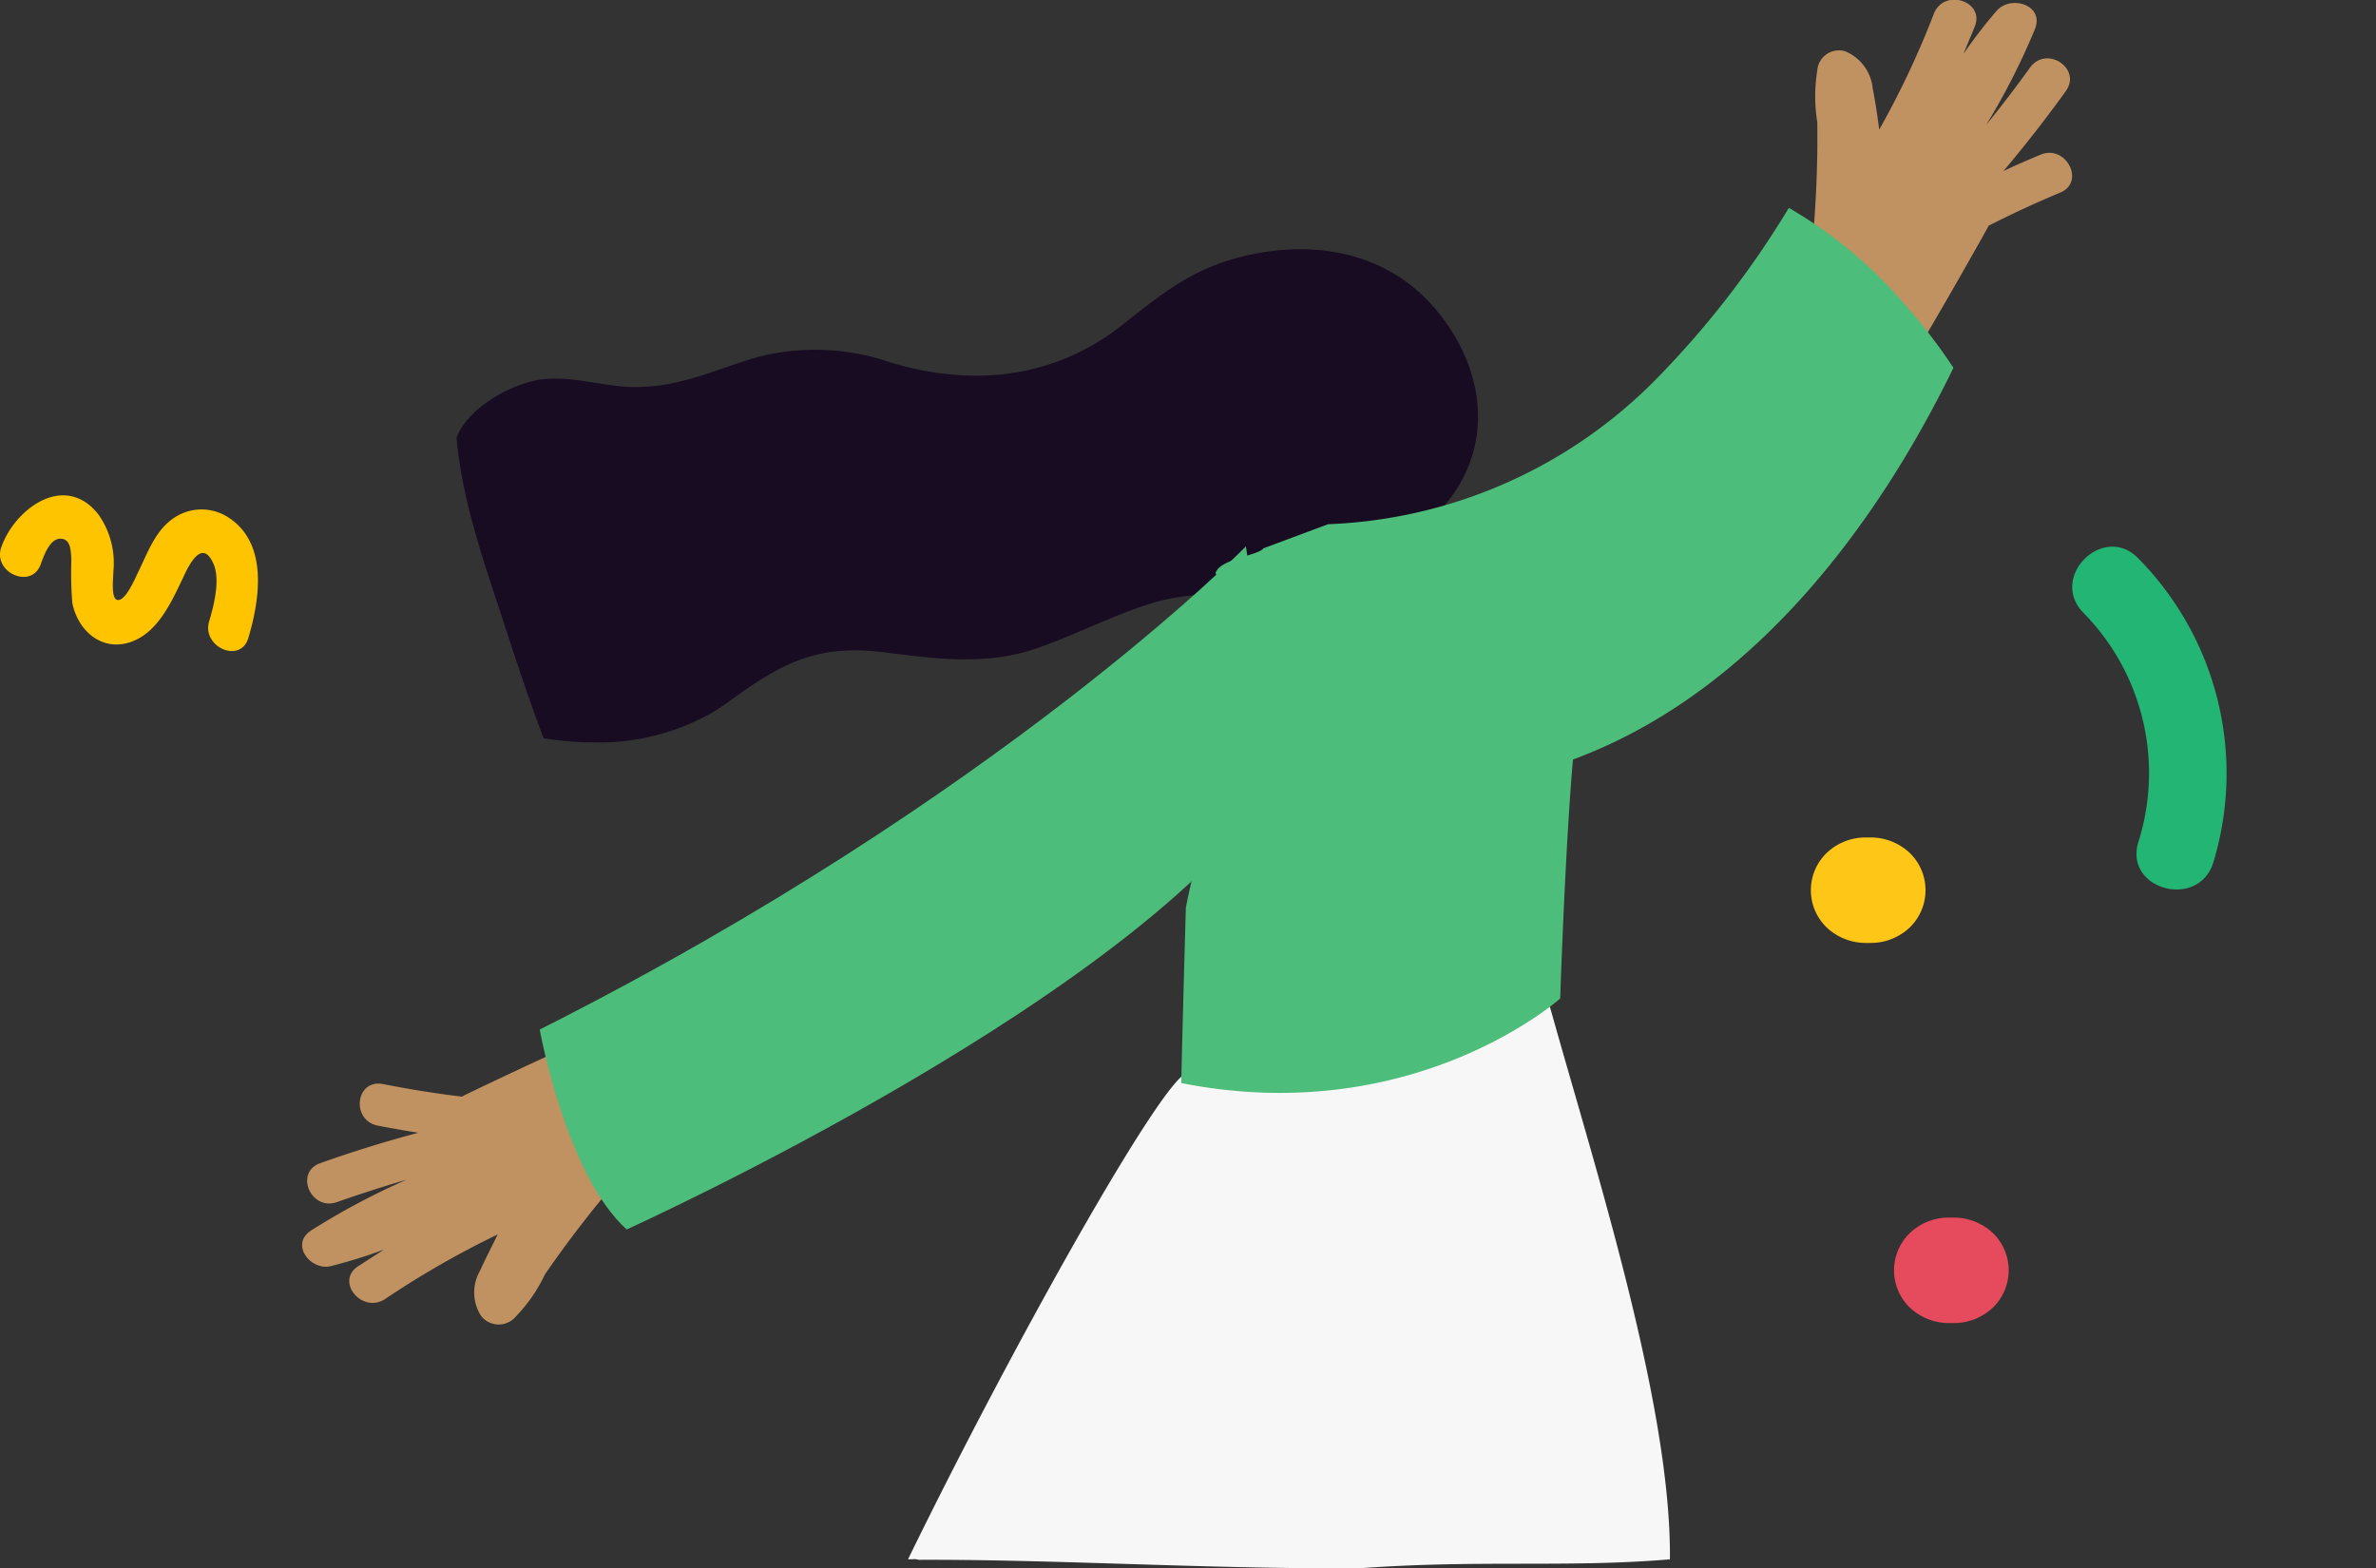 <svg id="Layer_1" data-name="Layer 1" xmlns="http://www.w3.org/2000/svg" viewBox="0 0 400 264.08">
<rect x="0" y="0" width="400" height="264.08" fill="#333333" stroke="none"/>
<style>
  
  @keyframes spin {
		from {transform:rotate(0deg);}
		to {transform:rotate(360deg);}
	}
  
  @keyframes fade {
		0%   { opacity: 0.2; }
  	50% { opacity: 1; }
    100% { opacity: 0.2; }
	}
  
  
  #yellow-circle {
    transform-box: fill-box;
    transform-origin:center;
		animation-name: fade;
		animation-duration: 2000ms;
		animation-iteration-count: infinite;
		animation-timing-function: linear;
  }
  
  #red-circle {
    transform-box: fill-box;
    transform-origin:center;
		animation-name: fade;
		animation-duration: 6000ms;
		animation-iteration-count: infinite;
		animation-timing-function: linear;
  }
  
  #yellow-squiggle {
    transform-box: fill-box;
    transform-origin:center;
		animation-name: spin;
		animation-duration: 4000ms;
		animation-iteration-count: infinite;
		animation-timing-function: linear;
	}
  
  #green-squiggle {
    transform-box: fill-box;
    transform-origin:center;
		animation-name: spin;
		animation-duration: 10000ms;
		animation-iteration-count: infinite;
		animation-timing-function: linear;
	}
  
</style>
  
<path id="green-squiggle" d="M360.11,94c-5.85-6-15.1,3.16-9.24,9.16a38.47,38.47,0,0,1,9.26,38.62c-2.44,8,10.1,11.42,12.62,3.44A51.54,51.54,0,0,0,360.11,94Z" transform="translate(-0.14 0)" style="fill:#22b573"/><path id="yellow-circle" d="M321.64,143.6a9.62,9.62,0,0,0-6.44-2.6h-1.09a9.51,9.51,0,0,0-6.44,2.6,8.72,8.72,0,0,0,0,12.56,9.6,9.6,0,0,0,6.44,2.6h1.09a9.53,9.53,0,0,0,6.44-2.6,8.74,8.74,0,0,0,0-12.56Z" transform="translate(-0.14 0)" style="fill:#fec617"/><path id="red-circle" d="M335.64,207.6a9.62,9.62,0,0,0-6.44-2.6h-1.09a9.51,9.51,0,0,0-6.44,2.6,8.72,8.72,0,0,0,0,12.56,9.6,9.6,0,0,0,6.44,2.6h1.09a9.53,9.53,0,0,0,6.44-2.6,8.74,8.74,0,0,0,0-12.56Z" transform="translate(-0.14 0)" style="fill:#e54b5d"/><path id="yellow-squiggle" d="M41.94,107.44c1.89-6.34,3.45-15.87-3.29-20.28a8.27,8.27,0,0,0-8.76-.25c-3.49,2.07-4.73,5.82-6.42,9.27-.51,1-2,4.7-3.37,4.84s-.89-3.55-.87-4.84a14.16,14.16,0,0,0-2.55-9.6C11,79.43,2.6,85.7.36,92.13-1.14,96.38,5.43,99.34,7,95c.46-1.29,1.49-4.31,3.29-4.3s1.74,2,1.87,3.43a64.41,64.41,0,0,0,.15,7.35c.88,4.56,4.78,8.16,9.56,6.7S29,101.35,30.94,97.3c1-2.16,3.21-6.72,5.13-2.4,1.19,2.7.07,7.07-.7,9.65C34,108.88,40.58,111.85,41.94,107.44Z" transform="translate(-0.14 0)" style="fill:#ffc400"/><path id="hair" d="M91.64,124.28c-2.52-6.73-4.78-13.53-7-20.39C81.47,94.23,77.91,84.08,77,73.71c1.8-4.81,8.28-8.48,12.84-9.55,5.75-1.37,11.63,1.07,17.43,1,7.59,0,13.58-3.1,20.65-5.11A39,39,0,0,1,150,61c13.8,4.2,27.61,2.74,39-6.23,6.46-5.1,11.49-9.27,19.63-11.41,12.59-3.3,25.6-1,33.91,9.57,7.49,9.5,9.12,21.95,1.16,31.72-4,4.94-9.94,7.08-15.9,8.78-5.53,1.57-10.77,4.83-16.57,5.85h-.64c-5.35.87-10.68.57-16.07,2.14-6.71,2-12.9,5.29-19.5,7.62-8.72,3.1-17.2,1.9-26.18.77-11.43-1.42-17.48,2.09-26.34,8.56l-1.6,1.1A38.49,38.49,0,0,1,100.17,125a51.86,51.86,0,0,1-8.53-.71Z" transform="translate(-0.14 0)" style="fill:#180c22"/><path id="right-hand" d="M299.44,52.13a121.74,121.74,0,0,0,5.8-11,190.71,190.71,0,0,0,.84-20.56,27,27,0,0,1,0-8.7,3.65,3.65,0,0,1,4.74-3.22,7.59,7.59,0,0,1,4.6,6.28c.45,2.28.78,4.58,1.09,6.89a148.23,148.23,0,0,0,9.23-19.59c1.76-4.26,8.62-2,6.84,2.27l-1.9,4.59a81.63,81.63,0,0,1,5.58-7.25c2.4-2.78,8.14-1,6.44,3.11a116,116,0,0,1-8.17,16.06q3.84-4.72,7.39-9.67c2.79-3.75,8.73.2,6,4q-5,6.95-10.51,13.47c2.06-1,4.15-1.88,6.27-2.77,4.27-1.78,7.59,4.61,3.3,6.39S338.88,36,334.92,38l-.22.44q-9.3,16.68-19.25,32.91c-2.43,3.94-8.37,0-6-4l3-5a4.24,4.24,0,0,1-2.6-2,3.6,3.6,0,0,1-5.58-3.08,3.74,3.74,0,0,1-4.85-5.15Z" transform="translate(-0.14 0)" style="fill:#c09161"/><path id="skirt" d="M228.56,264.08c20.44-1.54,35.44-.08,52.71-1.54C281.54,235,267,191.62,259.83,165L200,180.67c-4,.61-29.09,45.18-47,81.87h.6a2.86,2.86,0,0,1,1.2.08C177.43,262.54,201,264.08,228.56,264.08Z" transform="translate(-0.14 0)" style="fill:#f7f7f7"/><path id="body" d="M199.78,152.8c3.62-18.27,12-39.07,5-56.33.75-2.39,7.22-2.94,8.05-4.15l10.89-4.06a81.85,81.85,0,0,0,55-24.19A156.14,156.14,0,0,0,301.29,35,75.3,75.3,0,0,1,321,51.49,91.48,91.48,0,0,1,329,61.93c-10.69,22-31.19,53.78-64.05,65.95,0,0-1.17,12.12-2.15,40.23,0,0-24.59,22-63.8,14.24C199.25,171.46,199.47,163.85,199.78,152.8Z" transform="translate(-0.14 0)" style="fill:#4cbd7a"/><path id="left-hand" d="M52.58,207.13a121,121,0,0,1,16-8.51q-5.89,1.73-11.71,3.77c-4.41,1.55-7.2-5-2.82-6.55q8.14-2.9,16.51-5.12c-2.29-.36-4.55-.77-6.83-1.2-4.58-.93-3.7-7.91.9-7s8.83,1.58,13.29,2.12l.42-.24Q86.2,180.6,94.09,177A62.38,62.38,0,0,0,104,198.81a191.79,191.79,0,0,0-12.11,15.74A26.49,26.49,0,0,1,87,221.64a3.78,3.78,0,0,1-5.81,0,7.26,7.26,0,0,1-.26-7.64c.94-2.07,2-4.14,3-6.16a153.39,153.39,0,0,0-19,10.9c-3.9,2.49-8.47-3.1-4.4-5.61l4.23-2.73a87.81,87.81,0,0,1-8.75,2.73C52.55,214.16,48.8,209.5,52.58,207.13Z" transform="translate(-0.14 0)" style="fill:#c09161"/><path id="left-arm" d="M209.88,92S168.72,134.15,91,173.34c0,0,4.37,24.37,14.64,33.66,0,0,89.71-40.57,110.36-76.8" transform="translate(-0.14 0)" style="fill:#4cbd7a"/></svg>